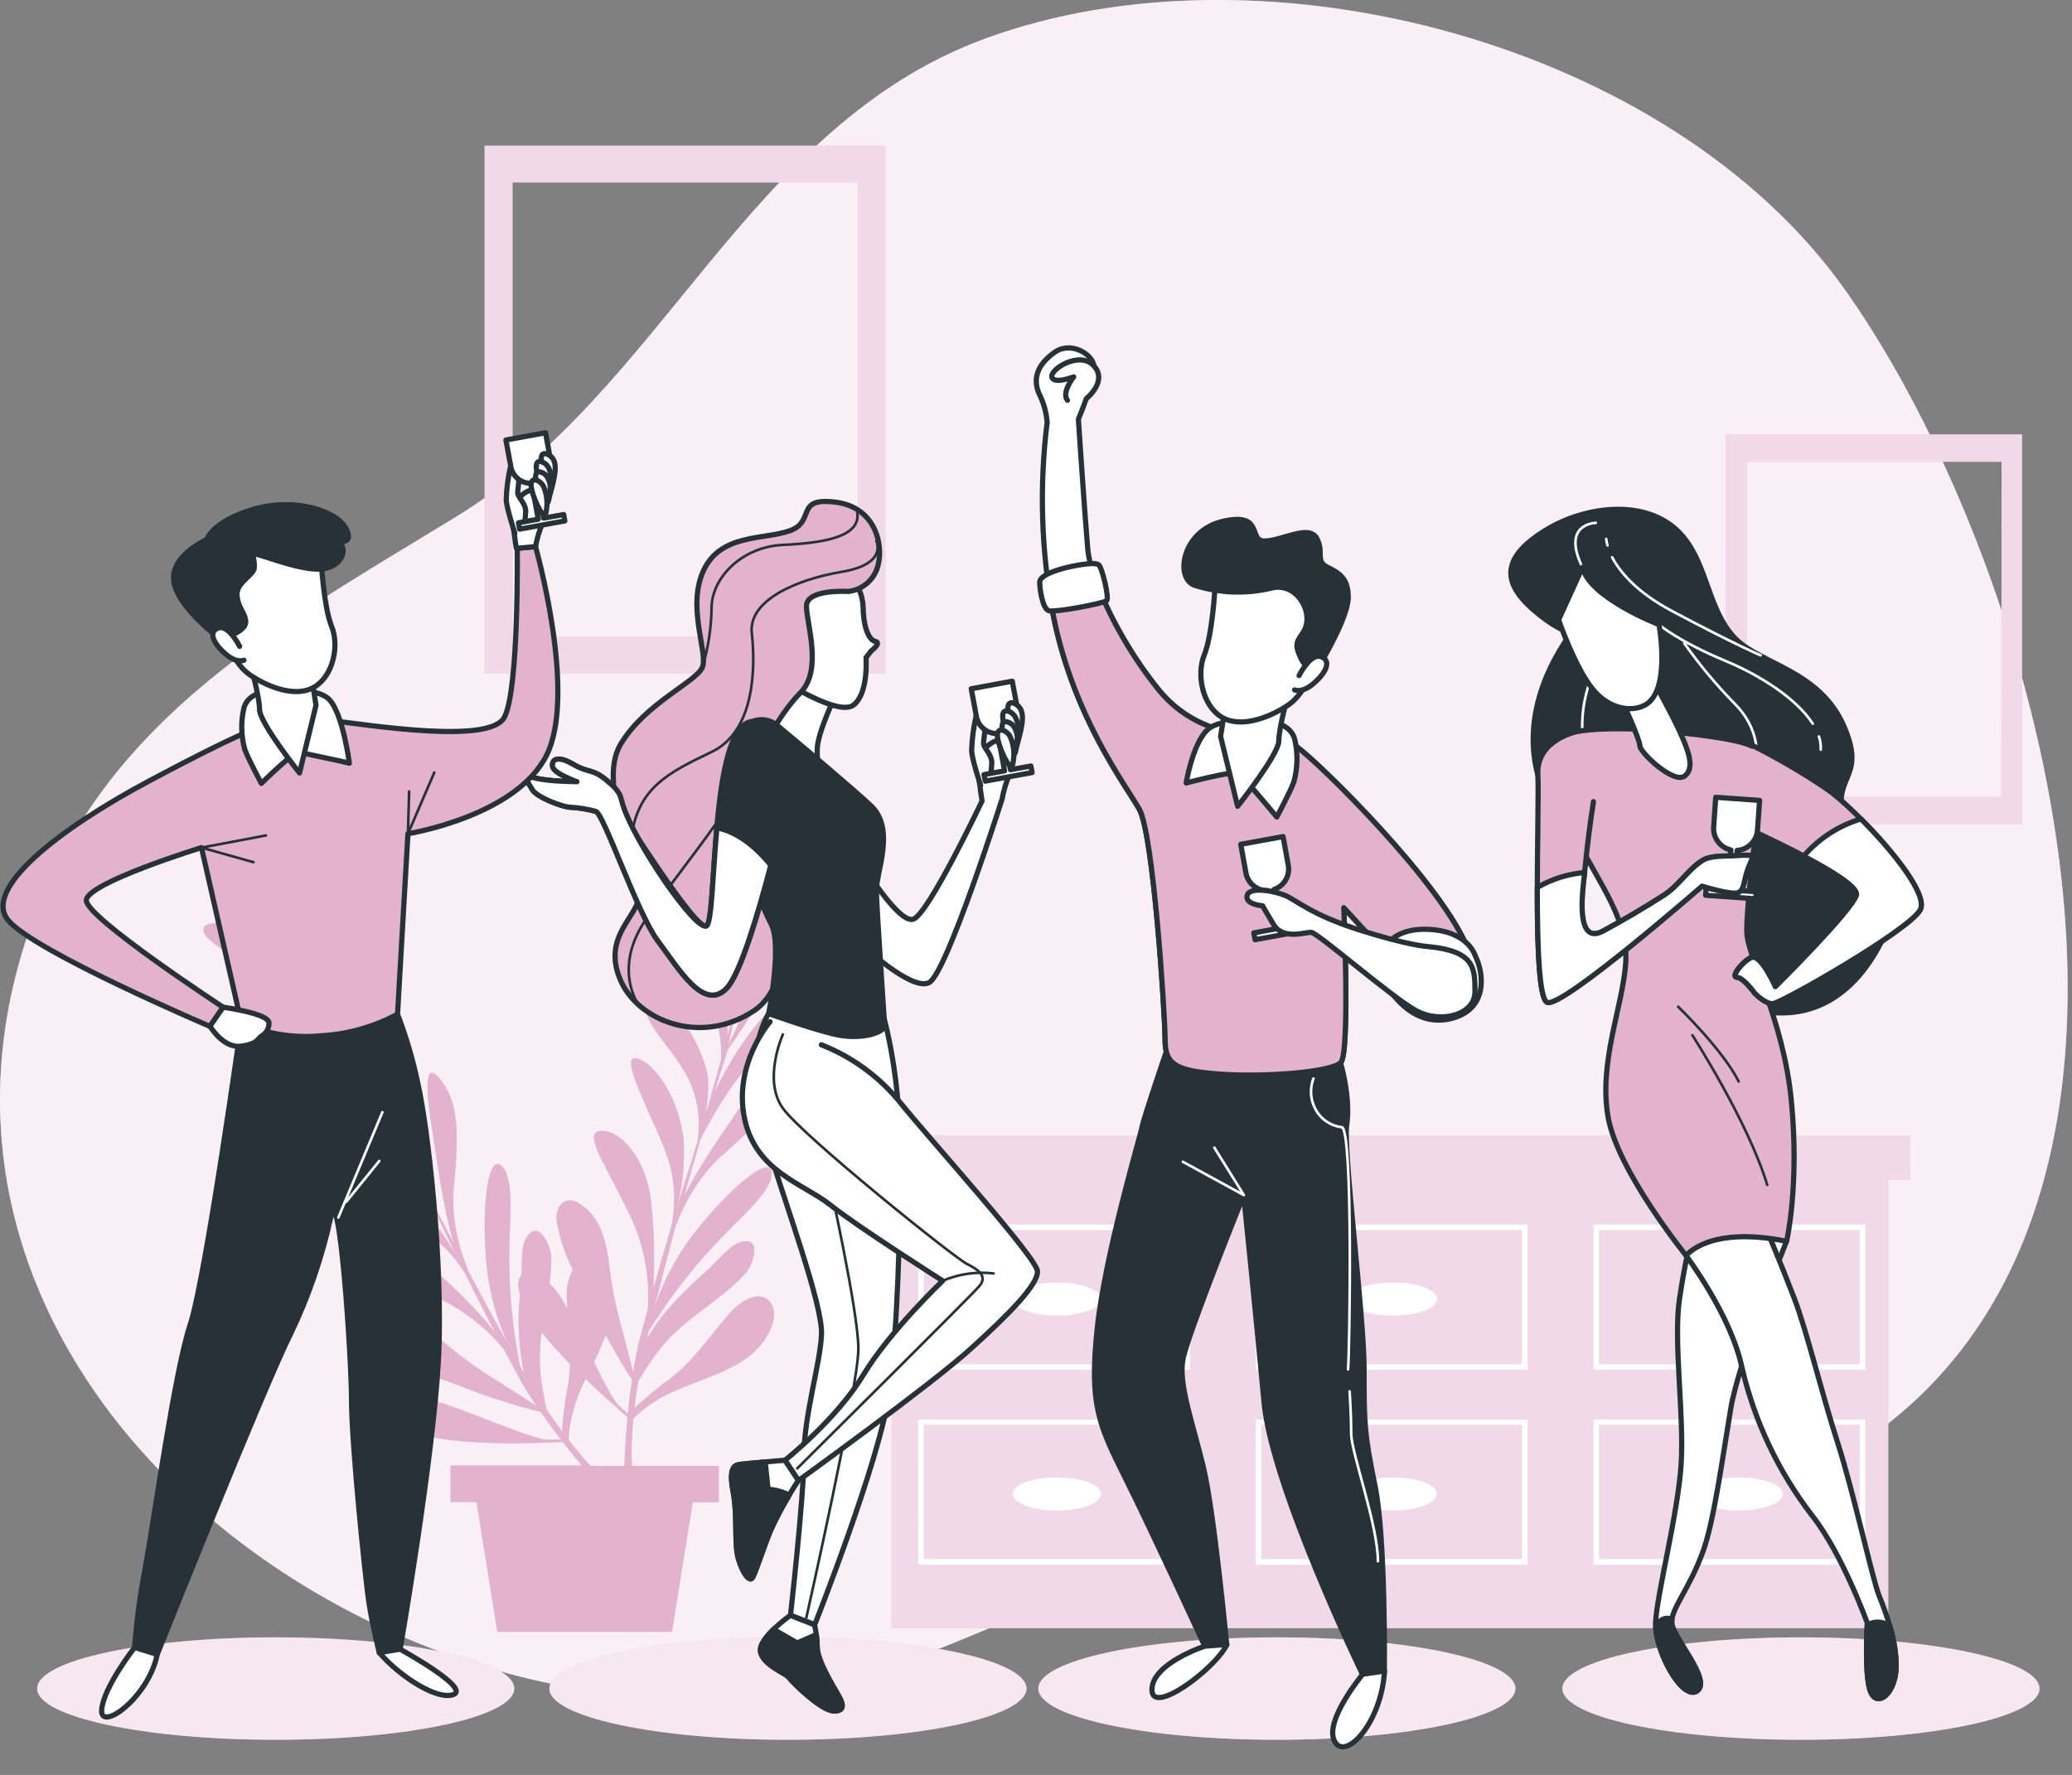 <?xml version="1.0" encoding="UTF-8" standalone="no"?>
<!DOCTYPE svg PUBLIC "-//W3C//DTD SVG 1.1//EN" "http://www.w3.org/Graphics/SVG/1.1/DTD/svg11.dtd">
<svg width="100%" height="100%" viewBox="0 0 398 341" version="1.1" xmlns="http://www.w3.org/2000/svg" xmlns:xlink="http://www.w3.org/1999/xlink" xml:space="preserve" xmlns:serif="http://www.serif.com/" style="fill-rule:evenodd;clip-rule:evenodd;stroke-linecap:round;stroke-linejoin:round;">
    <rect x="0" y="0" width="398" height="341" fill="#808080" stroke="none"/>
    <g transform="matrix(1,0,0,1,-51.471,-73.279)">
        <path d="M441,207.67C433,177.01 419.69,148.43 405.77,128.82C372.25,81.7 294.45,61 240.7,80.7C194.9,97.52 178.86,148.38 138.86,172.7C102.05,195.1 68.65,213.37 55.77,256.08C28.58,346.31 136.12,418.24 216.48,395.35C241.84,388.13 263.28,372.93 290.33,372.84C345.21,372.65 364.54,380.18 408.94,350.53C452.69,321.36 455,261.35 441,207.67Z" style="fill:rgb(227,179,206);fill-rule:nonzero;"/>
        <path d="M441,207.67C433,177.01 419.69,148.43 405.77,128.82C372.25,81.7 294.45,61 240.7,80.7C194.9,97.52 178.86,148.38 138.86,172.7C102.05,195.1 68.65,213.37 55.77,256.08C28.58,346.31 136.12,418.24 216.48,395.35C241.84,388.13 263.28,372.93 290.33,372.84C345.21,372.65 364.54,380.18 408.94,350.53C452.69,321.36 455,261.35 441,207.67Z" style="fill:white;fill-opacity:0.8;fill-rule:nonzero;"/>
        <path d="M144.55,101.26L144.55,202.66L221.55,202.66L221.55,101.26L144.55,101.26ZM216.21,195.59L149.93,195.59L149.93,108.34L216.21,108.34L216.21,195.59Z" style="fill:rgb(227,179,206);fill-rule:nonzero;"/>
        <path d="M144.55,101.26L144.55,202.66L221.55,202.66L221.55,101.26L144.55,101.26ZM216.21,195.59L149.93,195.59L149.93,108.34L216.21,108.34L216.21,195.59Z" style="fill:white;fill-opacity:0.5;fill-rule:nonzero;"/>
        <path d="M383,156.73L383,231.61L439.88,231.61L439.88,156.73L383,156.73ZM435.91,226.38L387,226.38L387,162L435.94,162L435.91,226.38Z" style="fill:rgb(227,179,206);fill-rule:nonzero;"/>
        <path d="M383,156.73L383,231.61L439.88,231.61L439.88,156.73L383,156.73ZM435.91,226.38L387,226.38L387,162L435.94,162L435.91,226.38Z" style="fill:white;fill-opacity:0.5;fill-rule:nonzero;"/>
        <path d="M418.42,291.4L218.47,291.4L218.47,299.88L222.71,299.88L222.71,386.08L414.18,386.08L414.18,299.88L418.42,299.88L418.42,291.4Z" style="fill:rgb(227,179,206);fill-rule:nonzero;"/>
        <path d="M418.42,291.4L218.47,291.4L218.47,299.88L222.71,299.88L222.71,386.08L414.18,386.08L414.18,299.88L418.42,299.88L418.42,291.4Z" style="fill:white;fill-opacity:0.5;fill-rule:nonzero;"/>
        <path d="M227.83,336.45L280.05,336.45L280.05,308.54L227.83,308.54L227.83,336.45ZM228.89,309.6L279,309.6L279,335.39L228.9,335.39L228.89,309.6Z" style="fill:white;fill-rule:nonzero;"/>
        <path d="M292.69,336.45L344.91,336.45L344.91,308.54L292.69,308.54L292.69,336.45ZM293.75,309.6L343.85,309.6L343.85,335.39L293.75,335.39L293.75,309.6Z" style="fill:white;fill-rule:nonzero;"/>
        <path d="M357.54,308.54L357.54,336.45L409.76,336.45L409.76,308.54L357.54,308.54ZM408.7,335.39L358.6,335.39L358.6,309.6L408.7,309.6L408.7,335.39Z" style="fill:white;fill-rule:nonzero;"/>
        <path d="M227.83,373.89L280.05,373.89L280.05,346L227.83,346L227.83,373.89ZM228.89,347L279,347L279,372.79L228.9,372.79L228.89,347Z" style="fill:white;fill-rule:nonzero;"/>
        <path d="M292.69,373.89L344.91,373.89L344.91,346L292.69,346L292.69,373.89ZM293.75,347L343.85,347L343.85,372.79L293.75,372.79L293.75,347Z" style="fill:white;fill-rule:nonzero;"/>
        <path d="M357.54,373.89L409.76,373.89L409.76,346L357.54,346L357.54,373.89ZM358.6,347L408.7,347L408.7,372.79L358.6,372.79L358.6,347Z" style="fill:white;fill-rule:nonzero;"/>
        <ellipse cx="254.5" cy="322.85" rx="8.48" ry="3.18" style="fill:white;"/>
        <ellipse cx="319.04" cy="322.85" rx="8.48" ry="3.18" style="fill:white;"/>
        <ellipse cx="385.46" cy="322.85" rx="8.48" ry="3.18" style="fill:white;"/>
        <path d="M254.5,357.11C249.82,357.11 246.02,358.54 246.02,360.29C246.02,362.04 249.82,363.47 254.5,363.47C259.18,363.47 262.98,362.05 262.98,360.29C262.98,358.53 259.18,357.11 254.5,357.11Z" style="fill:white;fill-rule:nonzero;"/>
        <path d="M319,357.11C314.32,357.11 310.52,358.54 310.52,360.29C310.52,362.04 314.32,363.47 319,363.47C323.68,363.47 327.48,362.05 327.48,360.29C327.48,358.53 323.73,357.11 319,357.11Z" style="fill:white;fill-rule:nonzero;"/>
        <path d="M385.46,357.11C380.77,357.11 376.98,358.54 376.98,360.29C376.98,362.04 380.77,363.47 385.46,363.47C390.15,363.47 393.94,362.05 393.94,360.29C393.94,358.53 390.14,357.11 385.46,357.11Z" style="fill:white;fill-rule:nonzero;"/>
        <path d="M195,284C191.13,289.73 185.75,297.18 182.88,303.15C183.98,299.21 185.04,295.49 186.02,292.15C187.49,289.27 191.42,281.97 195.96,277.15C201.73,270.98 204.2,267.01 201.09,266.66C198.94,266.43 192.64,274.82 188.69,283.15C189.55,280.3 190.23,278.15 190.69,276.85C190.88,276.28 191.06,275.64 191.24,274.97C195.299,269.221 198.986,263.219 202.28,257C208.11,246.11 209.99,235.83 206.1,240.25C202.52,244.32 196.29,264.55 191.35,274.08C191.76,272.44 192.16,270.62 192.51,268.84C193.21,267.1 194.13,265.34 194.65,263.75C195.46,261.29 196.17,258.75 196.74,256.28C197.689,252.351 198.166,248.322 198.16,244.28C198.26,239.533 196.967,234.86 194.44,230.84C193.77,229.84 189.68,223.71 188.44,226.84C188.275,227.357 188.244,227.908 188.35,228.44C188.94,233.65 190.83,238.44 192,243.51C193.75,251.1 192.59,263.85 192,269.27C191.77,270.12 191.49,271.19 191.16,272.42C191.98,262.98 187.88,251.79 184.09,249.83C179.4,247.41 184,256.91 187.62,265.2C189.339,268.831 190.145,272.827 189.97,276.84C189.23,279.57 188.38,282.63 187.5,285.73C187.33,286.16 187.16,286.58 187.01,287C187.407,284.979 187.571,282.919 187.5,280.86C187.15,275.44 181.01,264.58 176.94,266.12C172.87,267.66 179.76,273.37 183.45,280.03C185.362,283.709 186.089,287.892 185.53,292C185.53,292.24 185.45,292.48 185.42,292.72C185,294.13 184.58,295.5 184.17,296.79C183.17,299.79 182.32,302.67 181.47,305.45C182.513,301.42 182.974,297.261 182.84,293.1C182.32,285.15 177.67,277.65 173.79,276.63C169.91,275.61 177.28,288.56 179.79,295.84C181.116,300.102 181.326,304.634 180.4,309C179.22,312.94 178.09,316.82 176.94,320.94C177.265,315.556 177.151,310.155 176.6,304.79C175.85,295.95 170.6,290.3 166.97,290.54C163.34,290.78 167.13,295.79 172.36,306.54C175.107,312.183 176.331,318.448 175.91,324.71C175.44,326.45 174.96,328.23 174.47,330.09C173.92,332.21 173.47,334.51 173.08,336.88C172.55,334.77 171.77,331.69 170.86,328.29C169.8,324.528 169.031,320.69 168.56,316.81C168.07,312.31 166.89,306.68 162.47,304.34C162.049,304.044 161.546,303.885 161.031,303.885C160.057,303.885 159.167,304.455 158.76,305.34C158.345,306.305 158.25,307.378 158.49,308.4C159.076,311.465 160.085,314.434 161.49,317.22C160.62,318.884 160.222,320.756 160.34,322.63C160.34,323.34 160.41,324.04 160.45,324.73C160.06,324.02 159.69,323.36 159.34,322.73C158.71,321.669 157.929,320.705 157.02,319.87C157.251,318.213 157.365,316.543 157.36,314.87C157.36,312.67 154.79,307.09 152.47,311.23C151.55,312.88 151.73,316.14 151.64,318.3C151,318.89 150.81,320.11 151.34,322.04C150.813,327.05 151.077,332.112 152.12,337.04L151.33,335.64C150.194,329.856 149.525,323.991 149.33,318.1C149.04,308.38 150.6,300.39 147.94,297.4C145.28,294.41 143.82,304.95 144.94,316.4C145.477,321.65 146.875,326.775 149.08,331.57C146.48,326.9 143.91,322.14 141.48,317.57C140.48,315.11 138,308.49 138.61,301.77C139.38,293.29 139.94,286.36 136.72,281.59C133.5,276.82 132.83,279.91 134.41,289.86C135.49,296.68 136.65,305.8 138.63,312.13C136.74,308.5 134.97,305.05 133.39,301.92C132.5,298.81 130.39,290.8 130.39,284.14C130.39,275.69 129.48,271.14 126.98,272.97C125.24,274.27 126.36,284.7 129.17,293.49C127.85,290.82 126.86,288.77 126.29,287.56C126.04,287.01 125.74,286.42 125.41,285.8C124.512,278.839 123.176,271.942 121.41,265.15C118.23,253.15 112.59,244.41 112.76,250.29C112.93,255.71 122.18,274.75 125.07,285.09C124.25,283.61 123.3,282.01 122.34,280.46C121.67,278.72 121.14,276.81 120.43,275.28C119.35,272.94 118.17,270.63 116.87,268.4C114.871,264.877 112.465,261.601 109.7,258.64C106.531,255.102 102.393,252.571 97.8,251.36C96.62,251.08 89.46,249.36 90.68,252.56C90.906,253.049 91.25,253.475 91.68,253.8C95.68,257.2 100.32,259.41 104.63,262.32C111.09,266.67 118.94,276.78 122.18,281.17C122.6,281.94 123.12,282.92 123.72,284.04C117.87,276.58 107.25,271.19 103.14,272.35C98.06,273.79 107.91,277.59 116.21,281.18C119.946,282.66 123.263,285.033 125.87,288.09C127.19,290.58 128.66,293.4 130.13,296.27L130.64,297.53C129.55,295.781 128.261,294.163 126.8,292.71C122.8,288.98 110.95,285.24 109.02,289.14C107.09,293.04 116.02,292.52 123.28,294.86C127.187,296.217 130.582,298.745 133,302.1L133.41,302.71C134.07,304.03 134.7,305.32 135.28,306.54C136.65,309.4 137.94,312.1 139.22,314.71C137.236,311.035 134.73,307.667 131.78,304.71C125.99,299.25 117.46,296.94 113.94,298.84C110.42,300.74 124.63,305.18 131.4,308.84C135.278,311.036 138.529,314.19 140.84,318C142.66,321.69 144.49,325.29 146.46,329.09C143.026,324.932 139.256,321.062 135.19,317.52C128.61,311.52 120.91,311.03 118.43,313.66C115.95,316.29 122.12,317.4 133.26,321.66C139.121,323.91 144.293,327.654 148.26,332.52C149.1,334.11 149.97,335.74 150.88,337.43C151.88,339.36 153.15,341.36 154.49,343.35C152.67,342.17 150,340.45 147.01,338.58C143.67,336.554 140.491,334.274 137.5,331.76C134.06,328.76 129.36,325.5 124.5,326.76C123.281,326.942 122.369,328 122.369,329.233C122.369,329.504 122.414,329.773 122.5,330.03C122.856,331.014 123.519,331.859 124.39,332.44C128.95,335.98 135.08,337.68 140.39,339.77C145.258,341.679 150.245,343.269 155.32,344.53C156.58,346.34 157.9,348.13 159.21,349.83L156.83,349.9C154.01,349.98 141.29,344.22 134.83,342.36C128.37,340.5 122.33,344.02 129.1,347.66C135.87,351.3 154.28,350.49 154.28,350.49L159.6,350.33C160.84,351.93 162.07,353.45 163.22,354.83L138,354.83L138,361.83L143,361.83L147,386.79L180.54,386.79L184.54,361.9L189.54,361.9L189.54,354.9L172.86,354.9C172.724,351.878 172.808,348.85 173.11,345.84C174.219,344.704 175.454,343.698 176.79,342.84C184.13,337.77 196.58,337.35 199.88,327.59C200.68,325.23 199.78,322.22 196.96,322.35C194.96,322.44 192.79,324.21 191.53,325.67C187.33,330.52 184.17,335.55 178.71,339.22C178.47,339.39 175.02,342.13 173.32,343.83C173.5,342.24 173.74,340.54 174.05,338.72C175.367,336.376 176.875,334.145 178.56,332.05C183.02,326.5 189.82,323.25 194.65,317.96C196.13,316.34 198.08,310.52 193.56,311.96C191.56,312.6 189.18,315.64 187.61,317.04C183.17,321.04 178.61,325.3 175.71,330.56C175.84,330.04 175.96,329.56 176.09,329C179.201,323.994 182.713,319.249 186.59,314.81C193.01,307.5 199.59,302.73 199.7,298.73C199.81,294.73 191.53,301.43 184.5,310.59C181.311,314.792 178.838,319.492 177.18,324.5C178.47,319.31 179.84,314.08 181.18,309.06C182.1,306.56 184.83,300.06 189.87,295.55C196.21,289.88 201.35,285.2 202.26,279.55C203.17,273.9 200.58,275.65 195,284ZM159.48,348.32C158.48,347.03 157.54,345.62 156.48,344.08C155.842,341.469 155.421,338.81 155.22,336.13C155.083,333.835 155.187,331.533 155.53,329.26C157.237,331.373 159.049,333.399 160.96,335.33C160.919,337.33 160.674,339.32 160.23,341.27C160.16,341.56 159.52,345.91 159.43,348.32L159.48,348.32ZM164.92,354.9C163.63,353.53 162.22,351.9 160.69,349.9C160.734,348.317 160.956,346.744 161.35,345.21C161.95,342.783 162.829,340.434 163.97,338.21C166.28,340.47 168,342 168,342L172,345.51C171.68,349 171.5,352.27 171.39,354.93L164.92,354.9ZM172.13,344.9L170.34,343.32C169.34,342.42 167.53,338.94 165.57,334.94C166.411,333.25 167.156,331.514 167.8,329.74C169.91,333.67 171.8,336.74 172.9,338.37C172.53,340.5 172.28,342.7 172.08,344.85L172.13,344.9Z" style="fill:rgb(227,179,206);fill-rule:nonzero;"/>
        <path d="M195,284C191.13,289.73 185.75,297.18 182.88,303.15C183.98,299.21 185.04,295.49 186.02,292.15C187.49,289.27 191.42,281.97 195.96,277.15C201.73,270.98 204.2,267.01 201.09,266.66C198.94,266.43 192.64,274.82 188.69,283.15C189.55,280.3 190.23,278.15 190.69,276.85C190.88,276.28 191.06,275.64 191.24,274.97C195.299,269.221 198.986,263.219 202.28,257C208.11,246.11 209.99,235.83 206.1,240.25C202.52,244.32 196.29,264.55 191.35,274.08C191.76,272.44 192.16,270.62 192.51,268.84C193.21,267.1 194.13,265.34 194.65,263.75C195.46,261.29 196.17,258.75 196.74,256.28C197.689,252.351 198.166,248.322 198.16,244.28C198.26,239.533 196.967,234.86 194.44,230.84C193.77,229.84 189.68,223.71 188.44,226.84C188.275,227.357 188.244,227.908 188.35,228.44C188.94,233.65 190.83,238.44 192,243.51C193.75,251.1 192.59,263.85 192,269.27C191.77,270.12 191.49,271.19 191.16,272.42C191.98,262.98 187.88,251.79 184.09,249.83C179.4,247.41 184,256.91 187.62,265.2C189.339,268.831 190.145,272.827 189.97,276.84C189.23,279.57 188.38,282.63 187.5,285.73C187.33,286.16 187.16,286.58 187.01,287C187.407,284.979 187.571,282.919 187.5,280.86C187.15,275.44 181.01,264.58 176.94,266.12C172.87,267.66 179.76,273.37 183.45,280.03C185.362,283.709 186.089,287.892 185.53,292C185.53,292.24 185.45,292.48 185.42,292.72C185,294.13 184.58,295.5 184.17,296.79C183.17,299.79 182.32,302.67 181.47,305.45C182.513,301.42 182.974,297.261 182.84,293.1C182.32,285.15 177.67,277.65 173.79,276.63C169.91,275.61 177.28,288.56 179.79,295.84C181.116,300.102 181.326,304.634 180.4,309C179.22,312.94 178.09,316.82 176.94,320.94C177.265,315.556 177.151,310.155 176.6,304.79C175.85,295.95 170.6,290.3 166.97,290.54C163.34,290.78 167.13,295.79 172.36,306.54C175.107,312.183 176.331,318.448 175.91,324.71C175.44,326.45 174.96,328.23 174.47,330.09C173.92,332.21 173.47,334.51 173.08,336.88C172.55,334.77 171.77,331.69 170.86,328.29C169.8,324.528 169.031,320.69 168.56,316.81C168.07,312.31 166.89,306.68 162.47,304.34C162.049,304.044 161.546,303.885 161.031,303.885C160.057,303.885 159.167,304.455 158.76,305.34C158.345,306.305 158.25,307.378 158.49,308.4C159.076,311.465 160.085,314.434 161.49,317.22C160.62,318.884 160.222,320.756 160.34,322.63C160.34,323.34 160.41,324.04 160.45,324.73C160.06,324.02 159.69,323.36 159.34,322.73C158.71,321.669 157.929,320.705 157.02,319.87C157.251,318.213 157.365,316.543 157.36,314.87C157.36,312.67 154.79,307.09 152.47,311.23C151.55,312.88 151.73,316.14 151.64,318.3C151,318.89 150.81,320.11 151.34,322.04C150.813,327.05 151.077,332.112 152.12,337.04L151.33,335.64C150.194,329.856 149.525,323.991 149.33,318.1C149.04,308.38 150.6,300.39 147.94,297.4C145.28,294.41 143.82,304.95 144.94,316.4C145.477,321.65 146.875,326.775 149.08,331.57C146.48,326.9 143.91,322.14 141.48,317.57C140.48,315.11 138,308.49 138.61,301.77C139.38,293.29 139.94,286.36 136.72,281.59C133.5,276.82 132.83,279.91 134.41,289.86C135.49,296.68 136.65,305.8 138.63,312.13C136.74,308.5 134.97,305.05 133.39,301.92C132.5,298.81 130.39,290.8 130.39,284.14C130.39,275.69 129.48,271.14 126.98,272.97C125.24,274.27 126.36,284.7 129.17,293.49C127.85,290.82 126.86,288.77 126.29,287.56C126.04,287.01 125.74,286.42 125.41,285.8C124.512,278.839 123.176,271.942 121.41,265.15C118.23,253.15 112.59,244.41 112.76,250.29C112.93,255.71 122.18,274.75 125.07,285.09C124.25,283.61 123.3,282.01 122.34,280.46C121.67,278.72 121.14,276.81 120.43,275.28C119.35,272.94 118.17,270.63 116.87,268.4C114.871,264.877 112.465,261.601 109.7,258.64C106.531,255.102 102.393,252.571 97.8,251.36C96.62,251.08 89.46,249.36 90.68,252.56C90.906,253.049 91.25,253.475 91.68,253.8C95.68,257.2 100.32,259.41 104.63,262.32C111.09,266.67 118.94,276.78 122.18,281.17C122.6,281.94 123.12,282.92 123.72,284.04C117.87,276.58 107.25,271.19 103.14,272.35C98.06,273.79 107.91,277.59 116.21,281.18C119.946,282.66 123.263,285.033 125.87,288.09C127.19,290.58 128.66,293.4 130.13,296.27L130.64,297.53C129.55,295.781 128.261,294.163 126.8,292.71C122.8,288.98 110.95,285.24 109.02,289.14C107.09,293.04 116.02,292.52 123.28,294.86C127.187,296.217 130.582,298.745 133,302.1L133.41,302.71C134.07,304.03 134.7,305.32 135.28,306.54C136.65,309.4 137.94,312.1 139.22,314.71C137.236,311.035 134.73,307.667 131.78,304.71C125.99,299.25 117.46,296.94 113.94,298.84C110.42,300.74 124.63,305.18 131.4,308.84C135.278,311.036 138.529,314.19 140.84,318C142.66,321.69 144.49,325.29 146.46,329.09C143.026,324.932 139.256,321.062 135.19,317.52C128.61,311.52 120.91,311.03 118.43,313.66C115.95,316.29 122.12,317.4 133.26,321.66C139.121,323.91 144.293,327.654 148.26,332.52C149.1,334.11 149.97,335.74 150.88,337.43C151.88,339.36 153.15,341.36 154.49,343.35C152.67,342.17 150,340.45 147.01,338.58C143.67,336.554 140.491,334.274 137.5,331.76C134.06,328.76 129.36,325.5 124.5,326.76C123.281,326.942 122.369,328 122.369,329.233C122.369,329.504 122.414,329.773 122.5,330.03C122.856,331.014 123.519,331.859 124.39,332.44C128.95,335.98 135.08,337.68 140.39,339.77C145.258,341.679 150.245,343.269 155.32,344.53C156.58,346.34 157.9,348.13 159.21,349.83L156.83,349.9C154.01,349.98 141.29,344.22 134.83,342.36C128.37,340.5 122.33,344.02 129.1,347.66C135.87,351.3 154.28,350.49 154.28,350.49L159.6,350.33C160.84,351.93 162.07,353.45 163.22,354.83L138,354.83L138,361.83L143,361.83L147,386.79L180.54,386.79L184.54,361.9L189.54,361.9L189.54,354.9L172.86,354.9C172.724,351.878 172.808,348.85 173.11,345.84C174.219,344.704 175.454,343.698 176.79,342.84C184.13,337.77 196.58,337.35 199.88,327.59C200.68,325.23 199.78,322.22 196.96,322.35C194.96,322.44 192.79,324.21 191.53,325.67C187.33,330.52 184.17,335.55 178.71,339.22C178.47,339.39 175.02,342.13 173.32,343.83C173.5,342.24 173.74,340.54 174.05,338.72C175.367,336.376 176.875,334.145 178.56,332.05C183.02,326.5 189.82,323.25 194.65,317.96C196.13,316.34 198.08,310.52 193.56,311.96C191.56,312.6 189.18,315.64 187.61,317.04C183.17,321.04 178.61,325.3 175.71,330.56C175.84,330.04 175.96,329.56 176.09,329C179.201,323.994 182.713,319.249 186.59,314.81C193.01,307.5 199.59,302.73 199.7,298.73C199.81,294.73 191.53,301.43 184.5,310.59C181.311,314.792 178.838,319.492 177.18,324.5C178.47,319.31 179.84,314.08 181.18,309.06C182.1,306.56 184.83,300.06 189.87,295.55C196.21,289.88 201.35,285.2 202.26,279.55C203.17,273.9 200.58,275.65 195,284ZM159.48,348.32C158.48,347.03 157.54,345.62 156.48,344.08C155.842,341.469 155.421,338.81 155.22,336.13C155.083,333.835 155.187,331.533 155.53,329.26C157.237,331.373 159.049,333.399 160.96,335.33C160.919,337.33 160.674,339.32 160.23,341.27C160.16,341.56 159.52,345.91 159.43,348.32L159.48,348.32ZM164.92,354.9C163.63,353.53 162.22,351.9 160.69,349.9C160.734,348.317 160.956,346.744 161.35,345.21C161.95,342.783 162.829,340.434 163.97,338.21C166.28,340.47 168,342 168,342L172,345.51C171.68,349 171.5,352.27 171.39,354.93L164.92,354.9ZM172.13,344.9L170.34,343.32C169.34,342.42 167.53,338.94 165.57,334.94C166.411,333.25 167.156,331.514 167.8,329.74C169.91,333.67 171.8,336.74 172.9,338.37C172.53,340.5 172.28,342.7 172.08,344.85L172.13,344.9Z" style="fill:rgb(227,179,206);fill-opacity:0.5;fill-rule:nonzero;"/>
        <ellipse cx="397.41" cy="397.68" rx="45.82" ry="9.84" style="fill:rgb(227,179,206);"/>
        <g opacity="0.7">
            <ellipse cx="397.41" cy="397.68" rx="45.82" ry="9.84" style="fill:white;"/>
        </g>
        <path d="M354.22,193.58C354.22,193.58 354.22,196.95 347.22,191.44C340.22,185.93 338.95,180.73 348.75,174.91C356.27,170.44 368.33,168.84 374.68,176.28C379.52,181.95 379.61,190.77 384.88,196.03C389.77,200.93 401.1,202.16 405.69,212.87C410.28,223.58 402.63,221.75 406,232.47C409.37,243.19 418.25,243.79 412.73,254.47C407.21,265.15 397.43,271.92 382.43,265.18C367.43,258.44 371.71,247.73 361.92,241.3C343.57,229.33 341.13,210.74 354.22,193.58Z" style="fill:rgb(38,50,56);fill-rule:nonzero;stroke:rgb(38,50,56);stroke-width:1px;"/>
        <path d="M357.42,202.77C355.586,207.109 354.98,211.87 355.67,216.53" style="fill:none;fill-rule:nonzero;stroke:white;stroke-width:0.5px;"/>
        <path d="M361.14,180.34C362.58,183.07 365.73,187 372.68,190.69C385.01,197.25 389.68,199.18 389.68,199.18" style="fill:none;fill-rule:nonzero;stroke:white;stroke-width:0.5px;"/>
        <path d="M360,176.81C360.038,177.234 360.122,177.654 360.25,178.06" style="fill:none;fill-rule:nonzero;stroke:white;stroke-width:0.5px;"/>
        <path d="M400.86,214.77C401.136,215.583 401.255,216.442 401.21,217.3" style="fill:none;fill-rule:nonzero;stroke:white;stroke-width:0.5px;"/>
        <path d="M370.14,193.28C370.14,193.28 373.83,196.48 383.09,200.33C389.9,203.17 396.71,207.68 399.68,212.33" style="fill:none;fill-rule:nonzero;stroke:white;stroke-width:0.5px;"/>
        <path d="M358,173.73C358,173.73 351.31,173.82 355.43,182.26" style="fill:none;fill-rule:nonzero;stroke:white;stroke-width:0.5px;"/>
        <path d="M375,196.86C377.898,200.969 381.122,204.838 384.64,208.43C390.04,213.83 389.27,220 388.11,222.7" style="fill:none;fill-rule:nonzero;stroke:white;stroke-width:0.5px;"/>
        <path d="M394.63,311.76C394.63,311.76 385.45,334.76 383.92,343.9C382.39,353.04 380.74,365.24 378.68,371.09C376.05,378.54 372.28,382.48 372.59,385.23C372.9,387.98 380.24,395.95 377.49,398.09C374.74,400.23 369.22,390.44 369.49,384.93C369.76,379.42 373.77,364.11 374.39,354.62C375.01,345.13 372.86,331.04 374.08,322.78C375.3,314.52 377.14,307.47 377.14,307.47C377.14,307.47 387.59,302.57 394.63,311.76Z" style="fill:white;fill-rule:nonzero;stroke:rgb(38,50,56);stroke-width:1px;"/>
        <path d="M375.34,314.51C375.34,314.51 383.92,325.84 386.06,335.94C388.458,346.285 393.052,355.995 399.53,364.41C405.35,371.76 410.16,385.11 410.16,385.11C410.16,385.11 409.55,395.21 410.77,398.27C411.99,401.33 415.36,398.88 415.67,393.98C415.98,389.08 413.67,382.91 412.42,379.85C411.17,376.79 407.49,359.85 404.42,350.33C401.35,340.81 398.6,329.21 396.15,322.78C393.7,316.35 390.34,308.39 390.34,308.39C390.34,308.39 374.43,306.86 375.34,314.51Z" style="fill:white;fill-rule:nonzero;stroke:rgb(38,50,56);stroke-width:1px;"/>
        <path d="M389.73,225.73L388.82,232.16C388.82,232.16 387,246.85 387,252.06C387,257.27 394,268.59 395.57,284.82C397.14,301.05 394.65,311.76 394.65,311.76C379.65,308.7 375.36,314.51 375.36,314.51C375.36,314.51 362.2,298.29 360.36,287.88C358.52,277.47 363.12,266.75 363.73,258.49C364.34,250.23 359.14,243.79 354.24,234.3C349.34,224.81 349.04,214.71 354.55,213.79C360.06,212.87 368.02,213.48 368.02,213.48C368.02,213.48 380.57,214.4 386.08,215.93C391.59,217.46 391.9,220.53 391.9,220.53" style="fill:rgb(227,179,206);fill-rule:nonzero;stroke:rgb(38,50,56);stroke-width:1px;stroke-linejoin:miter;stroke-miterlimit:10;"/>
        <path d="M376.55,272.16C376.55,272.16 387.17,288.6 390.93,300.92" style="fill:none;fill-rule:nonzero;stroke:rgb(38,50,56);stroke-width:0.5px;"/>
        <path d="M373.81,266.68C373.81,266.68 382.37,274.9 385.45,281.06" style="fill:none;fill-rule:nonzero;stroke:rgb(38,50,56);stroke-width:0.5px;"/>
        <path d="M363.1,208C363.1,208 366.47,215.35 366.47,216.58C366.47,217.81 372.9,223.92 375.04,222.39C377.18,220.86 375.65,217.19 374.12,213.82C372.59,210.45 369.53,204.94 369.53,204.94C367.907,206.81 365.575,207.921 363.1,208Z" style="fill:white;fill-rule:nonzero;stroke:rgb(38,50,56);stroke-width:1px;stroke-linejoin:miter;stroke-miterlimit:10;"/>
        <path d="M355.45,182.26L350.85,192.36C350.85,192.36 353.91,201.24 357.28,205.52C360.65,209.8 365.28,210.12 367.69,208.59C372.43,205.59 370.14,193.28 370.14,193.28C370.14,193.28 356.67,188.07 355.45,182.26Z" style="fill:white;fill-rule:nonzero;stroke:rgb(38,50,56);stroke-width:1px;stroke-linejoin:miter;stroke-miterlimit:10;"/>
        <path d="M388.2,216.55C393.113,219.018 397.86,221.804 402.41,224.89C408.03,228.75 422.41,244.08 420.32,248.06C418.23,252.04 393.46,266.06 391.93,266.06C390.4,266.06 388.51,264.06 388.51,264.06C388.51,264.06 386.32,261.01 385.1,261.01C383.88,261.01 385.96,258.15 387.79,257.23C389.62,256.31 392.46,262.8 392.46,262.8C392.46,262.8 407.11,248.28 408.03,245.21C408.95,242.14 385.75,231.81 385.75,231.81" style="fill:rgb(227,179,206);fill-rule:nonzero;stroke:rgb(38,50,56);stroke-width:1px;"/>
        <path d="M384.61,244.3L385.15,236.66C387.232,236.512 388.907,234.841 389.06,232.76L389.46,227.05L381.04,226.45L380.64,232.16C380.49,234.24 381.91,236.133 383.95,236.57L383.4,244.21L379.19,243.91L379.1,245.27L388.72,245.95L388.82,244.6L384.61,244.3Z" style="fill:white;fill-rule:nonzero;stroke:rgb(38,50,56);stroke-width:1px;"/>
        <path d="M354.53,213.79C354.53,213.79 346.53,215.32 346.87,222.06C347.21,228.8 345.65,264.92 348.71,265.84C351.77,266.76 378.41,243.49 378.41,243.49C378.41,243.49 384.22,245.32 385.41,244.71C386.6,244.1 386.33,242.57 387.24,240.12C388.15,237.67 389.08,237.36 384.8,237.67C382.9,237.81 380.02,237.54 378.34,238.67C375.57,240.48 373.96,243.39 371.06,245.26C367.267,247.693 363.383,249.983 359.41,252.13C353.41,255.35 355.69,242.55 355.97,239.74C356.37,235.58 356.91,231.42 357.55,227.29" style="fill:rgb(227,179,206);fill-rule:nonzero;stroke:rgb(38,50,56);stroke-width:1px;stroke-linejoin:miter;stroke-miterlimit:10;"/>
        <path d="M384.84,237.67C382.94,237.81 380.06,237.54 378.38,238.67C375.61,240.48 374,243.39 371.1,245.26C367.307,247.693 363.423,249.983 359.45,252.13C354.1,255.02 355.36,245.02 355.87,240.9C352.66,241.176 349.549,242.156 346.76,243.77C346.76,254.62 347.06,265.37 348.71,265.87C351.77,266.78 378.41,243.52 378.41,243.52C378.41,243.52 384.22,245.35 385.41,244.74C386.6,244.13 386.33,242.6 387.24,240.15C388.15,237.7 389.12,237.36 384.84,237.67Z" style="fill:white;fill-rule:nonzero;stroke:rgb(38,50,56);stroke-width:1px;"/>
        <path d="M420.32,248.06C421.84,245.24 415.03,236.71 408.93,230.61C404.659,231.894 400.842,234.372 397.93,237.75C403.37,240.63 408.5,243.75 408.06,245.25C407.14,248.32 392.49,262.84 392.49,262.84C392.49,262.84 389.66,256.35 387.82,257.27C385.98,258.19 383.9,261.05 385.13,261.05C386.36,261.05 388.54,264.1 388.54,264.1C388.54,264.1 390.43,266.1 391.96,266.1C393.49,266.1 418.18,252 420.32,248.06Z" style="fill:white;fill-rule:nonzero;stroke:rgb(38,50,56);stroke-width:1px;"/>
        <path d="M414.47,385.69C413.212,384.733 411.485,384.65 410.14,385.48C410.04,387.32 409.68,395.56 410.77,398.27C412,401.33 415.36,398.88 415.67,393.98C415.724,391.17 415.319,388.37 414.47,385.69Z" style="fill:rgb(38,50,56);fill-rule:nonzero;stroke:rgb(38,50,56);stroke-width:1px;"/>
        <path d="M372.63,384.36C371.63,383.98 370.48,384.06 369.53,385.83C369.8,391.44 374.88,400.12 377.53,398.09C380.18,396.06 372.94,387.99 372.63,385.23C372.591,384.941 372.591,384.649 372.63,384.36Z" style="fill:rgb(38,50,56);fill-rule:nonzero;stroke:rgb(38,50,56);stroke-width:1px;"/>
        <ellipse cx="296.74" cy="397.68" rx="45.82" ry="9.84" style="fill:rgb(227,179,206);"/>
        <g opacity="0.7">
            <ellipse cx="296.74" cy="397.68" rx="45.82" ry="9.84" style="fill:white;"/>
        </g>
        <path d="M275.87,274.23C275.87,274.23 271.2,287.89 270.87,289.69C270.54,291.49 263.71,314.26 262.21,328.69C260.71,343.12 262.51,346.98 267.6,357.18C272.69,367.38 282.9,389.56 282.9,389.56L287.1,389.26C287.1,389.26 284.7,363.78 282.6,355.08C280.5,346.38 277.8,339.19 278.7,334.39C279.6,329.59 290.36,302.92 290.36,302.92C290.36,302.92 292.79,326.59 294.29,342.78C295.79,358.97 313.19,394.96 313.19,394.96L317.38,394.36C317.38,394.36 317.68,368.87 315.58,358.68C313.48,348.49 313.49,346.38 313.49,336.19C313.49,326 309.43,294.12 310.15,289.43C310.96,284.12 308.96,277.43 308.96,277.43C308.96,277.43 283.07,279 275.87,274.23Z" style="fill:rgb(38,50,56);fill-rule:nonzero;stroke:rgb(38,50,56);stroke-width:1px;"/>
        <path d="M284.73,293.76L290.4,302.88L278.69,296.48" style="fill:none;fill-rule:nonzero;stroke:white;stroke-width:0.5px;"/>
        <path d="M303.77,280.47C303.044,282.337 303.153,284.429 304.07,286.21C305.056,288.205 306.99,289.57 309.2,289.83C311.41,290.09 310.71,333.33 310.41,336.36" style="fill:none;fill-rule:nonzero;stroke:white;stroke-width:0.5px;"/>
        <path d="M310.71,340.58C310.71,340.58 311.02,345.12 311.02,348.74C311.02,352.36 316.15,366.26 316.15,373.21" style="fill:none;fill-rule:nonzero;stroke:white;stroke-width:0.5px;"/>
        <path d="M333.54,255.87C328.74,243.27 304.79,219.75 300.54,216.75C296.29,213.75 288.54,214.05 288.54,214.05C282.925,213.25 277.807,210.377 274.2,206C267.91,198.5 261.01,185.6 260.41,178.71C259.81,171.82 258.61,153.82 258.61,153.82C258.61,153.82 261.91,146.02 261.61,143.62C261.31,141.22 257.11,138.82 254.11,140.92C251.11,143.02 249.61,145.72 251.11,149.02C251.956,150.705 252.465,152.54 252.61,154.42C251.073,166.8 251.478,179.345 253.81,191.6C257.71,211.09 267.63,223.99 270.33,228.78C273.03,233.57 275.27,268.27 275.27,273.07C275.27,277.87 277.37,279.07 286.06,279.67C294.75,280.27 307.2,279.25 309,277.45C310.8,275.65 309.59,247.68 309.59,247.68C309.59,247.68 325.18,264.77 327.88,267.17C330.58,269.57 338.34,268.46 333.54,255.87Z" style="fill:white;fill-rule:nonzero;stroke:rgb(38,50,56);stroke-width:1px;"/>
        <path d="M333.54,255.87C328.74,243.27 304.79,219.75 300.54,216.75C296.29,213.75 288.54,214.05 288.54,214.05C282.925,213.25 277.807,210.377 274.2,206C269.189,199.819 265.143,192.914 262.2,185.52L253.09,187.52C253.3,188.86 253.54,190.22 253.81,191.58C257.71,211.07 267.63,223.97 270.33,228.76C273.03,233.55 275.27,268.25 275.27,273.05C275.27,277.85 277.37,279.05 286.06,279.65C294.75,280.25 307.2,279.23 309,277.43C310.8,275.63 309.59,247.66 309.59,247.66C309.59,247.66 325.18,264.75 327.88,267.15C330.58,269.55 338.34,268.46 333.54,255.87Z" style="fill:rgb(227,179,206);fill-rule:nonzero;stroke:rgb(38,50,56);stroke-width:1px;"/>
        <path d="M334.78,256.75C334.78,256.75 333.37,251.99 325.43,251.81C317.49,251.63 315.2,257.45 317.14,261.33C319.08,265.21 323.67,270.68 330.37,268.92C337.07,267.16 336.72,260.63 334.78,256.75Z" style="fill:white;fill-rule:nonzero;stroke:rgb(38,50,56);stroke-width:1px;"/>
        <path d="M296.55,212.18C296.55,212.18 299.47,212.7 300.16,215.28C300.799,218 300.74,220.838 299.99,223.53C299.3,225.42 296.72,230.24 296.72,230.24C296.72,230.24 290.18,222.33 289.32,221.81C288.46,221.29 279.32,223.7 279.32,223.7C279.32,223.7 280.52,216.31 283.32,213.56C286.12,210.81 294.83,211.84 296.55,212.18Z" style="fill:white;fill-rule:nonzero;stroke:rgb(38,50,56);stroke-width:1px;stroke-linejoin:miter;stroke-miterlimit:10;"/>
        <path d="M299,206.34C299,206.34 297.11,213.04 297.11,215.62C297.11,218.2 289.2,228.18 289.2,228.18L285.93,214.76L287.31,205.99C287.31,205.99 294.31,210.12 299,206.34Z" style="fill:white;fill-rule:nonzero;stroke:rgb(38,50,56);stroke-width:1px;stroke-linejoin:miter;stroke-miterlimit:10;"/>
        <path d="M284.85,186.22C284.85,186.22 284.34,195.33 282.79,199.11C281.24,202.89 282.45,208.92 286.23,211.11C290.01,213.3 295.69,210.94 298.95,208.7C302.21,206.46 303.77,201.82 305.49,196.7C307.21,191.58 307.38,184.14 301.88,181.7C296.38,179.26 284.85,186.22 284.85,186.22Z" style="fill:white;fill-rule:nonzero;stroke:rgb(38,50,56);stroke-width:1px;stroke-linejoin:miter;stroke-miterlimit:10;"/>
        <path d="M302.53,201.23C302.53,201.23 301.65,200.94 300.77,198.31C299.89,195.68 302.53,195.38 302.53,192.16C302.53,188.94 299.6,185.16 295.53,186.3C290.687,187.431 285.626,187.227 280.89,185.71C277.08,184.25 278.55,175.17 286.45,173.41C294.35,171.65 291.14,177.22 294.36,177.22C297.58,177.22 302.85,174 304.36,176.64C305.87,179.28 304.06,181.03 306.36,182.2C308.66,183.37 310.45,184.25 310.45,188.06C310.45,191.87 305.18,200.65 305.18,200.65C305.18,200.65 304.29,204.16 302.53,201.23Z" style="fill:rgb(38,50,56);fill-rule:nonzero;stroke:rgb(38,50,56);stroke-width:1px;stroke-linejoin:miter;stroke-miterlimit:10;"/>
        <path d="M301,203.07C301,203.07 303.23,198.6 305.3,199.46C307.37,200.32 305.99,202.72 303.75,204.62C301.51,206.52 300.14,205.82 300.14,205.82" style="fill:white;fill-rule:nonzero;stroke:rgb(38,50,56);stroke-width:1px;stroke-linejoin:miter;stroke-miterlimit:10;"/>
        <path d="M297.53,251.55L296.18,244.16C298.116,243.518 299.297,241.527 298.93,239.52L297.93,234L289.8,235.49L290.8,241.01C291.174,243.016 292.981,244.459 295.02,244.38L296.37,251.76L292.31,252.5L292.55,253.81L301.84,252.11L301.6,250.8L297.53,251.55Z" style="fill:white;fill-rule:nonzero;stroke:rgb(38,50,56);stroke-width:1px;"/>
        <path d="M325.78,255.13C325.78,255.13 322.08,254.98 312.29,251.84C303.35,248.96 300.75,246.4 298.45,245.36C296.78,244.61 291.66,243.44 291.06,245.24C290.46,247.04 294,247.3 294,247.3C294,247.3 294.3,247.9 296.1,250.89C297.9,253.88 302.1,252.39 303.3,252.39C304.5,252.39 318.6,264.73 323.39,267.39C328.18,270.05 334.79,268.29 334.79,263.79C334.79,259.29 334.78,256 325.78,255.13Z" style="fill:white;fill-rule:nonzero;stroke:rgb(38,50,56);stroke-width:1px;stroke-linejoin:miter;stroke-miterlimit:10;"/>
        <path d="M260.11,149.88C260.11,149.88 264.31,146.58 261.61,143.58C258.91,140.58 253.21,144.18 253.51,145.68C253.81,147.18 257.71,145.68 257.71,145.68C257.71,145.68 255.31,148.68 256.51,150.18" style="fill:white;fill-rule:nonzero;stroke:rgb(38,50,56);stroke-width:1px;"/>
        <path d="M313.23,394.92C313.23,394.92 305.73,403.92 307.83,407.82C309.93,411.72 316.83,404.22 317.42,394.32L313.23,394.92Z" style="fill:white;fill-rule:nonzero;stroke:rgb(38,50,56);stroke-width:1px;stroke-linejoin:miter;stroke-miterlimit:10;"/>
        <path d="M282.94,389.52C282.94,389.52 272.74,392.82 272.74,397.92C272.74,403.02 285.04,393.72 287.14,389.22L282.94,389.52Z" style="fill:white;fill-rule:nonzero;stroke:rgb(38,50,56);stroke-width:1px;"/>
        <path d="M261.78,181.57C260.05,181.35 251.18,182.93 251.18,185.14C251.18,186.37 251.71,190.25 252.94,190.61C254.17,190.97 263.52,189.2 264.05,188.67C264.58,188.14 263.11,182.01 262.45,181.73C262.235,181.648 262.009,181.594 261.78,181.57Z" style="fill:white;fill-rule:nonzero;stroke:rgb(38,50,56);stroke-width:1px;"/>
        <ellipse cx="202.82" cy="397.68" rx="45.82" ry="9.84" style="fill:rgb(227,179,206);"/>
        <g opacity="0.7">
            <ellipse cx="202.82" cy="397.68" rx="45.82" ry="9.84" style="fill:white;"/>
        </g>
        <path d="M212.08,206.61C212.08,206.61 208.45,214.12 208.45,217.23C208.397,218.804 208.572,220.377 208.97,221.9L199.38,212.83C199.38,212.83 203.01,204.54 203.27,202.98C203.53,201.42 212.08,206.61 212.08,206.61Z" style="fill:white;fill-rule:nonzero;stroke:rgb(38,50,56);stroke-width:1px;"/>
        <path d="M214.41,183.54C216.11,185.179 217.128,187.402 217.26,189.76C217.26,193.39 218.26,196.24 219.59,196.5C220.92,196.76 218.82,198.32 218.82,198.32L217.82,199.61C217.82,199.61 218.34,206.35 215.49,208.68C212.64,211.01 202.27,204.28 202.27,204.28C202.27,204.28 202.27,200.13 202.79,192.61C203.31,185.09 208.45,182 214.41,183.54Z" style="fill:white;fill-rule:nonzero;stroke:rgb(38,50,56);stroke-width:1px;"/>
        <path d="M214.41,186.91C216.843,186.635 218.937,185.042 219.85,182.77C221.41,178.88 220.11,170.84 212.08,169.77C204.05,168.7 208.19,173.4 203.27,175.21C198.35,177.02 190.05,175.73 186.68,182.73C183.31,189.73 187.46,198.53 186.42,201.39C185.38,204.25 175.28,208.39 170.61,216.39C165.94,224.39 175.02,241.53 174.24,245.67C173.46,249.81 167.24,253.45 170.61,261.48C173.98,269.51 186.16,274.18 196.27,267.48C206.38,260.78 201.19,236.64 197.05,230.16C192.91,223.68 200.77,210.83 205.17,206.42C209.57,202.01 206.38,193.1 206.38,189.73C206.38,186.36 214.41,186.91 214.41,186.91Z" style="fill:rgb(227,179,206);fill-rule:nonzero;stroke:rgb(38,50,56);stroke-width:1px;"/>
        <path d="M219.82,177.23C219.82,177.23 222.03,181.65 213.19,183.13C204.35,184.61 195.19,188.65 195.88,194.91C196.57,201.17 196.62,213.69 188.15,217.74C179.68,221.79 173.79,224.74 172.68,234.68" style="fill:none;fill-rule:nonzero;stroke:rgb(38,50,56);stroke-width:0.5px;"/>
        <path d="M174.15,266.36C174.15,266.36 169,259.36 175.63,249.78C182.26,240.2 187.78,234 194,224" style="fill:none;fill-rule:nonzero;stroke:rgb(38,50,56);stroke-width:0.5px;"/>
        <path d="M186.42,201.43C187.51,197.757 188.092,193.951 188.15,190.12C188.15,184.23 194.04,178.34 201.77,177.97C209.5,177.6 216.87,176.5 216.14,171.71" style="fill:none;fill-rule:nonzero;stroke:rgb(38,50,56);stroke-width:0.5px;"/>
        <path d="M199.12,268C199.12,268 193.68,276.29 198.12,290.81C202.56,305.33 209.53,323.98 209.27,329.68C209.01,335.38 205.9,345.23 205.9,353C205.9,360.77 203.31,383.59 203.31,383.59L207.97,385.4C207.97,385.4 220.41,354.04 222.23,341.08C224.05,328.12 224.3,306.36 224.3,306.36C224.3,306.36 225.85,286.14 221.19,268.52C221.15,268.55 204.56,263.11 199.12,268Z" style="fill:white;fill-rule:nonzero;stroke:rgb(38,50,56);stroke-width:1px;"/>
        <path d="M210.61,299.5C210.61,299.5 216.35,325.18 216.35,332.43C216.35,339.68 206.35,384.09 206.35,384.09" style="fill:none;fill-rule:nonzero;stroke:rgb(38,50,56);stroke-width:0.5px;"/>
        <path d="M243.83,215.85C242.69,214.7 239.83,217.56 239.4,218.85C238.97,220.14 240.11,227.15 240.11,227.15C240.11,227.15 229.7,249.15 226.85,249.89C224,250.63 217.26,239.52 217.26,239.52L216.74,254.52C216.74,254.52 226.59,263.85 229.96,262.04C233.33,260.23 243.96,226.78 243.96,226.78C244.242,225.23 244.687,223.715 245.29,222.26C246.12,220.43 245,217 243.83,215.85Z" style="fill:white;fill-rule:nonzero;stroke:rgb(38,50,56);stroke-width:1px;"/>
        <path d="M239.83,224.15C239.83,224.15 238.11,219 238.11,217.42C238.185,215.204 238.473,213.001 238.97,210.84C239.4,209.26 240.69,210.84 240.69,212.27C240.656,213.468 240.56,214.663 240.4,215.85C240.24,217.037 242.12,218.14 241.97,220L241.83,221.86" style="fill:white;fill-rule:nonzero;stroke:rgb(38,50,56);stroke-width:1px;"/>
        <path d="M245.56,221.15L244.25,214C246.121,213.37 247.26,211.443 246.91,209.5L245.91,204.15L238.03,205.6L239.03,210.95C239.394,212.892 241.145,214.288 243.12,214.21L244.43,221.37L240.49,222.09L240.72,223.35L249.72,221.7L249.49,220.44L245.56,221.15Z" style="fill:white;fill-rule:nonzero;stroke:rgb(38,50,56);stroke-width:1px;"/>
        <path d="M247.6,209.7C247.329,209.085 246.82,208.605 246.19,208.37C245.67,208.2 245.13,208.26 245.08,209.2C244.98,211.09 246.24,219.57 246.53,217.71C246.78,216.06 248.51,211.66 247.6,209.7Z" style="fill:white;fill-rule:nonzero;stroke:rgb(38,50,56);stroke-width:1px;"/>
        <path d="M246.6,211.26C246.332,210.643 245.822,210.162 245.19,209.93C244.67,209.75 244.13,209.81 244.08,210.76C243.98,212.64 246.24,218.59 246.53,216.76C246.78,215.08 247.51,213.22 246.6,211.26Z" style="fill:white;fill-rule:nonzero;stroke:rgb(38,50,56);stroke-width:1px;"/>
        <path d="M246.38,213.14C246.196,212.749 245.896,212.424 245.52,212.21C244.92,211.87 244.02,211.59 243.95,212.83C243.85,214.71 246.01,219.92 246.3,218.06C246.59,216.2 247.39,215.19 246.38,213.14Z" style="fill:white;fill-rule:nonzero;stroke:rgb(38,50,56);stroke-width:1px;"/>
        <path d="M245.57,214.93C245.302,214.313 244.792,213.832 244.16,213.6C243.64,213.42 243.16,213.49 243.06,214.43C242.96,216.31 245.68,222.06 245.97,220.2C246.412,218.447 246.272,216.596 245.57,214.93Z" style="fill:white;fill-rule:nonzero;stroke:rgb(38,50,56);stroke-width:1px;"/>
        <path d="M193.72,213.77C194.585,212.385 196.107,211.541 197.74,211.541C198.865,211.541 199.953,211.942 200.81,212.67C205.88,216.9 215.45,224.94 218.81,228.12C223.47,232.52 219.81,240.82 219.81,244.19C219.81,247.56 221.37,269.07 221.37,270.36C221.37,271.65 216.7,273.21 211.52,271.92C206.34,270.63 199.12,268 199.12,268C199.12,268 201.71,255 199.64,250.9C197.82,247.29 187.26,224.58 193.72,213.77Z" style="fill:rgb(38,50,56);fill-rule:nonzero;stroke:rgb(38,50,56);stroke-width:1px;"/>
        <path d="M199.38,269.58C199.38,269.58 192.38,277.58 194.45,287.99C196.52,298.4 205.86,300.68 211.04,304.83C216.22,308.98 232.55,319.34 232.55,319.34C232.55,319.34 222.44,328.93 217.26,337.49C212.08,346.05 202.26,353.81 202.26,353.81L204.85,357.7C204.85,357.7 229.99,339.56 237.76,332.56C245.53,325.56 250.76,320.12 250.76,317.56C250.76,315 230,292.13 224,284.62C220.047,279.896 214.967,276.243 209.23,274" style="fill:white;fill-rule:nonzero;stroke:rgb(38,50,56);stroke-width:1px;"/>
        <path d="M232.55,319.34C235.63,318.022 239.003,317.535 242.33,317.93" style="fill:none;fill-rule:nonzero;stroke:rgb(38,50,56);stroke-width:0.5px;"/>
        <path d="M201.85,272C201.85,272 197.92,280.76 201.85,286.2C205.78,291.64 234.78,314.9 237.2,316.1C239.62,317.3 241.12,318.52 239.61,320.33C238.1,322.14 204.61,355.38 204.61,355.38" style="fill:none;fill-rule:nonzero;stroke:rgb(38,50,56);stroke-width:0.5px;"/>
        <path d="M205.08,220.34C205.08,220.34 201.52,210.75 195.65,211.93C187.65,213.52 189.27,250.15 187.2,251.18C185.13,252.21 171.13,229.67 170.09,228.38C169.05,227.09 170.87,225.53 168.02,223.2C165.17,220.87 164.65,221.9 161.54,220.09C158.43,218.28 157.39,219.31 157.65,220.6C157.91,221.89 162.32,223.45 162.32,223.45C162.32,223.45 156.62,223.45 154.03,222.68C151.44,221.91 153.03,223.68 153.77,225.01C154.51,226.34 159.47,228.38 161.28,228.38C162.859,228.479 164.424,228.74 165.95,229.16C167.476,229.58 173.95,248.85 177.87,254.04C181.79,259.23 186.68,267.77 191.09,263.11C195.5,258.45 202.23,228.64 202.23,228.64" style="fill:rgb(38,50,56);fill-rule:nonzero;stroke:rgb(38,50,56);stroke-width:1px;"/>
        <path d="M189.17,232.32C188.35,241.62 188.17,250.68 187.17,251.18C185.09,252.18 173.34,235.18 171.07,227.78C170.58,226.2 170.84,225.53 167.99,223.19C165.14,220.85 164.62,221.9 161.51,220.09C158.4,218.28 157.36,219.31 157.62,220.6C157.88,221.89 162.29,223.45 162.29,223.45C162.29,223.45 156.59,223.45 154,222.68C151.41,221.91 153,223.68 153.74,225.01C154.48,226.34 159.44,228.38 161.25,228.38C162.829,228.479 164.394,228.74 165.92,229.16C167.446,229.58 173.92,248.85 177.84,254.04C181.76,259.23 186.65,267.77 191.06,263.11C193.69,260.31 197.16,248.53 199.53,239.5C195.63,234.7 192,232.87 189.17,232.32Z" style="fill:white;fill-rule:nonzero;stroke:rgb(38,50,56);stroke-width:1px;"/>
        <path d="M203.27,383.62C203.27,383.62 197.05,388.02 197.56,390.62C198.07,393.22 202.49,394.77 203.01,395.55C203.53,396.33 209.09,401.85 211.55,401.97C214.01,402.09 213.35,400.41 212.38,398.76C211.41,397.11 208.45,392.18 208.45,389.85C208.438,388.365 208.264,386.887 207.93,385.44L203.27,383.62Z" style="fill:white;fill-rule:nonzero;stroke:rgb(38,50,56);stroke-width:1px;"/>
        <path d="M202.23,353.81C202.23,353.81 194.45,354.48 193.72,354.6C192.99,354.72 191.29,354.6 192.26,359.71C193.23,364.82 192.38,369.93 193.36,372.97C194.34,376.01 195.42,376.97 195.91,376.49C196.4,376.01 197.85,371.26 199.44,367.37C200.988,364.016 202.787,360.784 204.82,357.7L202.23,353.81Z" style="fill:white;fill-rule:nonzero;stroke:rgb(38,50,56);stroke-width:1px;"/>
        <path d="M199,359.37L198.46,354.15C196.37,354.33 194.13,354.54 193.75,354.6C193.02,354.73 191.32,354.6 192.29,359.71C193.26,364.82 192.41,369.93 193.39,372.97C194.37,376.01 195.45,376.97 195.94,376.49C196.43,376.01 197.88,371.26 199.47,367.37C200.515,364.999 201.725,362.703 203.09,360.5C201.809,359.871 200.422,359.488 199,359.37Z" style="fill:rgb(38,50,56);fill-rule:nonzero;stroke:rgb(38,50,56);stroke-width:1px;"/>
        <path d="M208.45,389.84C208.447,388.994 208.387,388.148 208.27,387.31L204.61,388.91L200.06,386.31C198.63,387.7 197.32,389.37 197.56,390.61C198.08,393.2 202.49,394.76 203.01,395.54C203.53,396.32 209.09,401.84 211.55,401.96C214.01,402.08 213.35,400.4 212.38,398.75C211.41,397.1 208.45,392.17 208.45,389.84Z" style="fill:rgb(38,50,56);fill-rule:nonzero;stroke:rgb(38,50,56);stroke-width:1px;"/>
        <ellipse cx="104.43" cy="397.68" rx="45.82" ry="9.84" style="fill:rgb(227,179,206);"/>
        <g opacity="0.7">
            <ellipse cx="104.43" cy="397.68" rx="45.82" ry="9.84" style="fill:white;"/>
        </g>
        <path d="M97.83,269.78C97.83,269.78 91,318.78 88,327.78C85,336.78 81,365.78 79.33,374.78C78.38,379.738 77.712,384.746 77.33,389.78L81.67,391.12C81.67,391.12 102,340.12 107.33,329.45C110.75,322.332 113.324,314.837 115,307.12C116.676,299.403 119,334.12 119,342.45C119,350.78 121.67,376.78 122.33,381.12C122.99,385.46 124.33,390.78 124.33,390.78L128.33,390.12C128.33,390.12 134.67,353.45 135.67,334.78C136.67,316.11 133.67,289.78 131.67,281.12C130.732,276.693 129.448,272.346 127.83,268.12C126.212,263.894 107.33,272.78 97.83,269.78Z" style="fill:rgb(38,50,56);fill-rule:nonzero;stroke:rgb(38,50,56);stroke-width:1px;"/>
        <path d="M116.46,307.19L124.92,286.95" style="fill:none;fill-rule:nonzero;stroke:white;stroke-width:0.5px;"/>
        <path d="M117.97,304.17L124.32,296.32" style="fill:none;fill-rule:nonzero;stroke:white;stroke-width:0.5px;"/>
        <path d="M101,213.12C101,213.12 97.67,213.95 80.17,223.28C62.67,232.61 48.05,244.09 53.05,250.09C58.05,256.09 91.81,270.47 91.81,270.47L94.33,266.78C94.33,266.78 68.05,249.59 68.05,246.26C68.05,242.93 90.17,236.12 90.17,236.12L97.83,269.78C102.587,271.906 107.813,272.767 113,272.28C118.19,272.005 123.255,270.585 127.83,268.12L129.83,233.45C129.83,233.45 150.67,230.12 156.5,218.28C162.33,206.44 154.33,178.28 154.33,178.28L150.83,178.62C150.83,178.62 151.17,205.95 148.33,211.12C145.49,216.29 122.83,212.62 114.33,211.62C105.83,210.62 101,213.12 101,213.12Z" style="fill:rgb(227,179,206);fill-rule:nonzero;stroke:rgb(38,50,56);stroke-width:1px;"/>
        <path d="M102.56,233.78L90.17,236.12L100.15,238.92" style="fill:none;fill-rule:nonzero;stroke:rgb(38,50,56);stroke-width:0.5px;"/>
        <path d="M130.06,225.32L129.83,233.45L134.89,221.7" style="fill:none;fill-rule:nonzero;stroke:rgb(38,50,56);stroke-width:0.5px;"/>
        <path d="M101.83,206.28C101.83,206.28 99,206.78 98.33,209.28C97.712,211.918 97.77,214.67 98.5,217.28C99.17,219.12 101.67,223.78 101.67,223.78C101.67,223.78 107.96,217.56 108.91,217.78C113.56,218.84 116.16,219.29 118.58,219.9C118.58,219.9 117.33,210.29 114.67,207.63C112.01,204.97 103.5,206 101.83,206.28Z" style="fill:white;fill-rule:nonzero;stroke:rgb(38,50,56);stroke-width:1px;stroke-linejoin:miter;stroke-miterlimit:10;"/>
        <path d="M99.5,200.62C99.5,200.62 101.33,207.12 101.33,209.62C101.33,212.12 109,221.78 109,221.78L112.17,208.78L110.83,200.28C110.83,200.28 104,204.28 99.5,200.62Z" style="fill:white;fill-rule:nonzero;stroke:rgb(38,50,56);stroke-width:1px;stroke-linejoin:miter;stroke-miterlimit:10;"/>
        <path d="M113.17,181.12C113.17,181.12 113.67,189.95 115.17,193.62C116.67,197.29 115.5,203.12 111.83,205.28C108.16,207.44 102.67,205.12 99.5,202.95C96.33,200.78 94.83,196.28 93.17,191.28C91.51,186.28 91.33,179.12 96.67,176.78C102.01,174.44 113.17,181.12 113.17,181.12Z" style="fill:white;fill-rule:nonzero;stroke:rgb(38,50,56);stroke-width:1px;stroke-linejoin:miter;stroke-miterlimit:10;"/>
        <path d="M95.17,195.62C95.17,195.62 98.67,194.45 98.67,192.78C98.67,191.11 97.17,190.12 97,187.62C96.83,185.12 100.33,183.78 100.33,182.28C100.341,181.435 100.23,180.593 100,179.78C99.77,178.967 107.83,182.62 112.5,182.62C117.17,182.62 118.17,178.78 116.83,177.78C115.49,176.78 119.67,178.45 118,174.95C116.33,171.45 108.17,168.78 100.17,171.12C92.17,173.46 91.17,176.95 91.17,176.95C91.17,176.95 84.33,179.95 84.83,184.78C85.33,189.61 93,195.45 93.67,196C94.34,196.55 95.17,195.62 95.17,195.62Z" style="fill:rgb(38,50,56);fill-rule:nonzero;stroke:rgb(38,50,56);stroke-width:1px;stroke-linejoin:miter;stroke-miterlimit:10;"/>
        <path d="M97.5,197.45C97.5,197.45 95.33,193.12 93.33,193.95C91.33,194.78 92.67,197.12 94.83,198.95C96.99,200.78 98.33,200.12 98.33,200.12" style="fill:white;fill-rule:nonzero;stroke:rgb(38,50,56);stroke-width:1px;stroke-linejoin:miter;stroke-miterlimit:10;"/>
        <path d="M150.65,178.62C150.65,178.62 149.54,171.85 149.96,170.62C150.38,169.39 153.13,166.62 154.24,167.72C155.35,168.82 156.44,172.14 155.62,173.93C155.039,175.334 154.606,176.796 154.33,178.29L150.65,178.62Z" style="fill:white;fill-rule:nonzero;stroke:rgb(38,50,56);stroke-width:1px;"/>
        <path d="M150.37,175.72C150.37,175.72 148.71,170.72 148.71,169.23C148.784,167.092 149.062,164.966 149.54,162.88C149.96,161.36 151.2,162.88 151.2,164.26C151.168,165.414 151.074,166.566 150.92,167.71C150.766,168.854 152.58,169.92 152.44,171.71L152.3,173.51" style="fill:white;fill-rule:nonzero;stroke:rgb(38,50,56);stroke-width:1px;"/>
        <path d="M155.9,172.82L154.63,165.92C156.442,165.32 157.545,163.457 157.2,161.58L156.26,156.42L148.65,157.81L149.6,162.97C149.948,164.869 151.673,166.227 153.6,166.12L154.86,173.02L151.06,173.72L151.28,174.94L159.97,173.35L159.75,172.13L155.9,172.82Z" style="fill:white;fill-rule:nonzero;stroke:rgb(38,50,56);stroke-width:1px;"/>
        <path d="M157.87,161.78C157.609,161.183 157.113,160.72 156.5,160.5C156,160.33 155.5,160.39 155.44,161.3C155.34,163.12 156.56,171.3 156.83,169.51C157.08,167.92 158.74,163.68 157.87,161.78Z" style="fill:white;fill-rule:nonzero;stroke:rgb(38,50,56);stroke-width:1px;"/>
        <path d="M156.9,163.28C156.64,162.686 156.149,162.223 155.54,162C155.04,161.83 154.54,161.89 154.48,162.8C154.38,164.62 156.56,170.36 156.83,168.57C157.08,167 157.78,165.18 156.9,163.28Z" style="fill:white;fill-rule:nonzero;stroke:rgb(38,50,56);stroke-width:1px;"/>
        <path d="M156.69,165.1C156.512,164.726 156.226,164.412 155.87,164.2C155.28,163.88 154.42,163.61 154.35,164.8C154.26,166.62 156.35,171.64 156.61,169.8C156.87,167.96 157.67,167.08 156.69,165.1Z" style="fill:white;fill-rule:nonzero;stroke:rgb(38,50,56);stroke-width:1px;"/>
        <path d="M155.91,166.82C155.647,166.228 155.157,165.766 154.55,165.54C154.05,165.37 153.55,165.43 153.49,166.34C153.39,168.16 156.02,173.7 156.3,171.91C156.721,170.216 156.584,168.43 155.91,166.82Z" style="fill:white;fill-rule:nonzero;stroke:rgb(38,50,56);stroke-width:1px;"/>
        <path d="M77.33,389.78C77.33,389.78 71.33,397.45 71,401.78C70.67,406.11 80,399.45 81.67,391.12L77.33,389.78Z" style="fill:white;fill-rule:nonzero;stroke:rgb(38,50,56);stroke-width:1px;"/>
        <path d="M128.33,390.12C128.33,390.12 141.67,397.45 138.67,398.78C135.67,400.11 128.33,395.45 124.33,390.78L128.33,390.12Z" style="fill:white;fill-rule:nonzero;stroke:rgb(38,50,56);stroke-width:1px;"/>
        <path d="M94.33,266.78C94.33,266.78 103.13,267.98 103.13,269.78C103.168,270.795 102.645,271.754 101.77,272.27C100.895,272.786 101.09,273.85 97.7,274.27C94.31,274.69 91.81,270.42 91.81,270.42L94.33,266.78Z" style="fill:white;fill-rule:nonzero;stroke:rgb(38,50,56);stroke-width:1px;"/>
    </g>
</svg>
